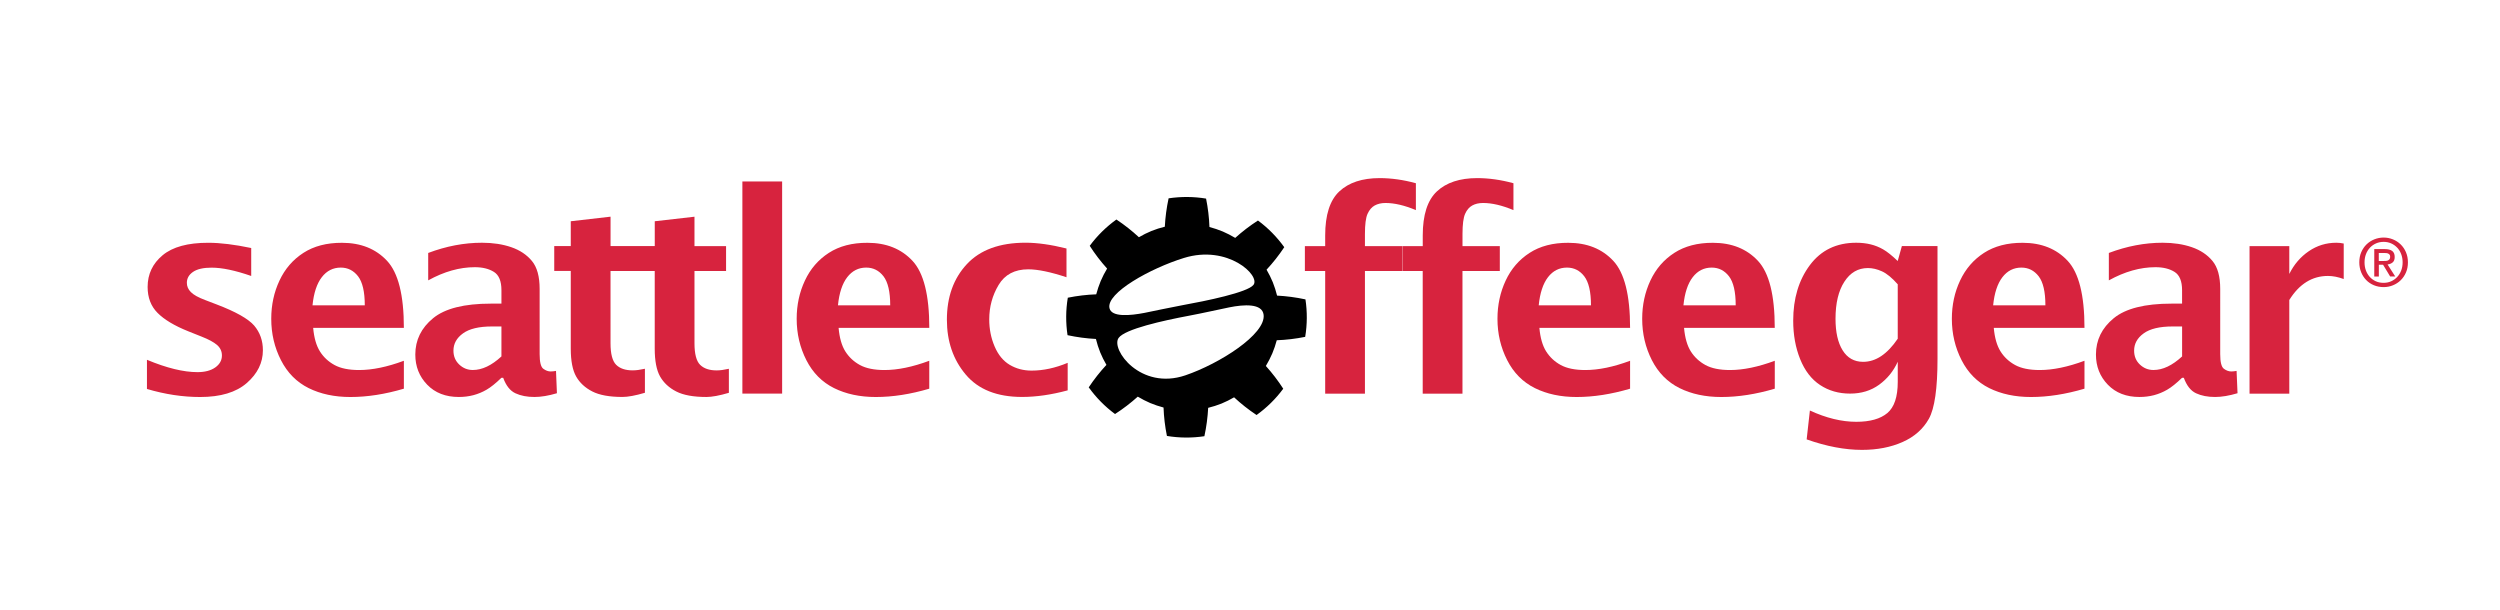 <?xml version="1.0" encoding="utf-8"?>
<!-- Generator: Adobe Illustrator 28.0.0, SVG Export Plug-In . SVG Version: 6.00 Build 0)  -->
<svg version="1.1" id="Layer_1" xmlns="http://www.w3.org/2000/svg" xmlns:xlink="http://www.w3.org/1999/xlink" x="0px" y="0px"
	 viewBox="0 0 820 200" style="enable-background:new 0 0 820 200;" xml:space="preserve">
<style type="text/css">
	.st0{fill:#D7233E;}
</style>
<g>
	<defs>
		<path id="SVGID_1_" d="M317.12,86.65c-4.36,4.69-6.54,10.76-6.54,18.22l0,0c0,7.11,2.06,13.11,6.19,18l0,0
			c4.12,4.89,10.28,7.33,18.48,7.33l0,0c4.62,0,9.6-0.72,14.95-2.16l0,0v-9.03c-4.07,1.7-8.01,2.55-11.85,2.55l0,0
			c-2.65,0-5.04-0.63-7.16-1.89l0,0c-2.12-1.26-3.77-3.26-4.95-6.02l0,0c-1.18-2.75-1.77-5.71-1.77-8.88l0,0
			c0-4.11,1.02-7.88,3.07-11.3l0,0c2.04-3.42,5.29-5.13,9.73-5.13l0,0c3.11,0,7.29,0.86,12.54,2.6l0,0v-9.43
			c-5.08-1.27-9.57-1.9-13.47-1.9l0,0C327.89,79.62,321.48,81.96,317.12,86.65"/>
	</defs>
	<use xlink:href="#SVGID_1_"  style="overflow:visible;fill:#D7233E;"/>
	<clipPath id="SVGID_00000178891827136857920130000012032886127559900862_">
		<use xlink:href="#SVGID_1_"  style="overflow:visible;"/>
	</clipPath>
</g>
<g>
	<defs>
		<path id="SVGID_00000014613176405927459950000011667412424025751687_" d="M439.31,62.77c-3.1,2.89-4.65,7.72-4.65,14.48l0,0v3.48
			H428v8.15h6.66v40.24h13.04V88.88h12.25v-8.15H447.7v-3.97c0-3.14,0.28-5.36,0.86-6.63l0,0c0.58-1.28,1.36-2.19,2.34-2.73l0,0
			c0.99-0.54,2.17-0.82,3.55-0.82l0,0c2.94,0,6.26,0.78,9.96,2.34l0,0V60.1c-4.08-1.12-8.05-1.68-11.9-1.68l0,0
			C446.81,58.42,442.41,59.88,439.31,62.77"/>
	</defs>
	<use xlink:href="#SVGID_00000014613176405927459950000011667412424025751687_"  style="overflow:visible;fill:#D7233E;"/>
	<clipPath id="SVGID_00000118363318646430311970000009636427948349306550_">
		<use xlink:href="#SVGID_00000014613176405927459950000011667412424025751687_"  style="overflow:visible;"/>
	</clipPath>
</g>
<g>
	<defs>
		<path id="SVGID_00000093875966504537550490000008429131535893934733_" d="M471.31,62.77c-3.1,2.89-4.65,7.72-4.65,14.48l0,0v3.48
			H460v8.15h6.65v40.24h13.04V88.88h12.25v-8.15H479.7v-3.97c0-3.14,0.29-5.36,0.86-6.63l0,0c0.57-1.28,1.35-2.19,2.34-2.73l0,0
			c0.98-0.54,2.16-0.82,3.55-0.82l0,0c2.94,0,6.26,0.78,9.96,2.34l0,0V60.1c-4.08-1.12-8.05-1.68-11.9-1.68l0,0
			C478.8,58.42,474.41,59.88,471.31,62.77"/>
	</defs>
	<use xlink:href="#SVGID_00000093875966504537550490000008429131535893934733_"  style="overflow:visible;fill:#D7233E;"/>
	<clipPath id="SVGID_00000018918583033349842310000005107631047915383205_">
		<use xlink:href="#SVGID_00000093875966504537550490000008429131535893934733_"  style="overflow:visible;"/>
	</clipPath>
</g>
<g>
	<defs>
		<path id="SVGID_00000111153327918039438830000016130296416222545810_" d="M507.74,90.92c1.62-2.1,3.7-3.15,6.22-3.15l0,0
			c2.32,0,4.22,0.96,5.68,2.86l0,0c1.46,1.91,2.2,5.08,2.2,9.52l0,0H504.7C505.1,96.11,506.12,93.03,507.74,90.92 M501.7,82.95
			c-3.43,2.22-6.05,5.24-7.84,9.08l0,0c-1.79,3.83-2.69,8.01-2.69,12.54l0,0c0,4.88,1.06,9.39,3.18,13.55l0,0
			c2.12,4.16,5.14,7.21,9.07,9.17l0,0c3.93,1.95,8.5,2.93,13.73,2.93l0,0c5.52,0,11.36-0.91,17.52-2.73l0,0v-9.16
			c-5.45,2.03-10.34,3.04-14.68,3.04l0,0c-3.38,0-6.07-0.55-8.08-1.65l0,0c-2.01-1.1-3.6-2.6-4.78-4.47l0,0
			c-1.18-1.88-1.92-4.45-2.21-7.71l0,0h29.75c0-10.73-1.84-18.05-5.52-21.99l0,0c-3.68-3.94-8.6-5.91-14.76-5.91l0,0
			C509.36,79.62,505.13,80.73,501.7,82.95"/>
	</defs>
	<use xlink:href="#SVGID_00000111153327918039438830000016130296416222545810_"  style="overflow:visible;fill:#D7233E;"/>
	<clipPath id="SVGID_00000101099006875293154030000013952966769255938998_">
		<use xlink:href="#SVGID_00000111153327918039438830000016130296416222545810_"  style="overflow:visible;"/>
	</clipPath>
</g>
<g>
	<defs>
		<path id="SVGID_00000116932470295383166430000015990088756429948075_" d="M555.21,90.92c1.62-2.1,3.7-3.15,6.22-3.15l0,0
			c2.32,0,4.21,0.96,5.68,2.86l0,0c1.46,1.91,2.2,5.08,2.2,9.52l0,0h-17.14C552.57,96.11,553.58,93.03,555.21,90.92 M549.17,82.95
			c-3.43,2.22-6.05,5.24-7.84,9.08l0,0c-1.79,3.83-2.69,8.01-2.69,12.54l0,0c0,4.88,1.06,9.39,3.17,13.55l0,0
			c2.12,4.16,5.14,7.21,9.07,9.17l0,0c3.92,1.95,8.5,2.93,13.73,2.93l0,0c5.52,0,11.36-0.91,17.52-2.73l0,0v-9.16
			c-5.45,2.03-10.34,3.04-14.68,3.04l0,0c-3.38,0-6.07-0.55-8.08-1.65l0,0c-2.01-1.1-3.61-2.6-4.79-4.47l0,0
			c-1.18-1.88-1.92-4.45-2.21-7.71l0,0h29.75c0-10.73-1.84-18.05-5.52-21.99l0,0c-3.68-3.94-8.6-5.91-14.76-5.91l0,0
			C556.83,79.62,552.6,80.73,549.17,82.95"/>
	</defs>
	<use xlink:href="#SVGID_00000116932470295383166430000015990088756429948075_"  style="overflow:visible;fill:#D7233E;"/>
	<clipPath id="SVGID_00000018948881696958248680000017832880880974262951_">
		<use xlink:href="#SVGID_00000116932470295383166430000015990088756429948075_"  style="overflow:visible;"/>
	</clipPath>
</g>
<g>
	<defs>
		<path id="SVGID_00000027606908063239213900000015584242036090046390_" d="M53.34,83.72c-3.28,2.73-4.92,6.2-4.92,10.4l0,0
			c0,3.5,1.09,6.33,3.26,8.51l0,0c2.18,2.2,5.54,4.22,10.09,6.04l0,0l4.41,1.76c2.23,0.88,3.89,1.77,4.98,2.69l0,0
			c1.09,0.94,1.63,2.1,1.63,3.48l0,0c0,1.59-0.73,2.89-2.18,3.92l0,0c-1.46,1.03-3.4,1.54-5.84,1.54l0,0
			c-4.58,0-10.11-1.35-16.57-4.05l0,0v9.57c5.93,1.76,11.75,2.64,17.45,2.64l0,0c6.7,0,11.8-1.53,15.31-4.6l0,0
			c3.51-3.07,5.27-6.65,5.27-10.73l0,0c0-3.15-0.95-5.85-2.87-8.11l0,0c-1.94-2.23-6.04-4.54-12.29-6.92l0,0l-3.79-1.45
			c-2.27-0.85-3.82-1.72-4.67-2.6l0,0c-0.88-0.88-1.32-1.89-1.32-3.04l0,0c0-1.47,0.67-2.66,2.03-3.59l0,0
			c1.35-0.92,3.38-1.39,6.08-1.39l0,0c3.44,0,7.77,0.91,13,2.73l0,0v-9.17c-5.44-1.14-10.12-1.72-14.06-1.72l0,0
			C61.61,79.62,56.61,80.99,53.34,83.72 M105.55,90.92c1.62-2.1,3.7-3.15,6.22-3.15l0,0c2.32,0,4.21,0.96,5.68,2.86l0,0
			c1.46,1.91,2.2,5.08,2.2,9.52l0,0H102.5C102.91,96.11,103.92,93.03,105.55,90.92 M99.51,82.95c-3.43,2.22-6.05,5.24-7.84,9.08l0,0
			c-1.8,3.83-2.7,8.01-2.7,12.54l0,0c0,4.88,1.06,9.39,3.18,13.55l0,0c2.12,4.16,5.14,7.21,9.07,9.17l0,0
			c3.93,1.95,8.5,2.93,13.73,2.93l0,0c5.52,0,11.36-0.91,17.52-2.73l0,0v-9.16c-5.45,2.03-10.34,3.04-14.68,3.04l0,0
			c-3.38,0-6.07-0.55-8.08-1.65l0,0c-2.01-1.1-3.61-2.6-4.78-4.47l0,0c-1.18-1.88-1.92-4.45-2.21-7.71l0,0h29.75
			c0-10.73-1.84-18.05-5.52-21.99l0,0c-3.68-3.94-8.6-5.91-14.76-5.91l0,0C107.16,79.62,102.94,80.73,99.51,82.95 M150.63,119.57
			c-1.26-1.19-1.9-2.71-1.9-4.56l0,0c0-2.26,1.04-4.15,3.13-5.66l0,0c2.09-1.52,5.26-2.27,9.52-2.27l0,0h3.09v9.83
			c-1.59,1.47-3.17,2.58-4.74,3.33l0,0c-1.57,0.75-3.12,1.12-4.65,1.12l0,0C153.37,121.36,151.89,120.76,150.63,119.57
			 M140.45,82.97v8.99c5.2-2.88,10.3-4.32,15.29-4.32l0,0c2.53,0,4.61,0.51,6.26,1.54l0,0c1.65,1.03,2.47,3.03,2.47,6l0,0v4.41
			h-3.48c-8.73,0-15.04,1.59-18.93,4.78l0,0c-3.89,3.19-5.84,7.16-5.84,11.92l0,0c0,3.91,1.3,7.2,3.9,9.89l0,0
			c2.6,2.69,6.06,4.03,10.38,4.03l0,0c1.68,0,3.26-0.2,4.76-0.59l0,0c1.5-0.4,2.94-0.99,4.32-1.79l0,0c1.38-0.79,3.01-2.1,4.89-3.92
			l0,0h0.57c0.94,2.59,2.28,4.28,4.03,5.09l0,0c1.75,0.81,3.83,1.21,6.24,1.21l0,0c2.14,0,4.6-0.41,7.36-1.23l0,0l-0.3-7.32
			c-0.71,0.12-1.29,0.18-1.76,0.18l0,0c-0.8,0-1.59-0.29-2.4-0.88l0,0c-0.81-0.59-1.21-2.19-1.21-4.81l0,0V94.74
			c0-4.05-0.84-7.1-2.53-9.14l0,0c-1.69-2.04-3.95-3.55-6.77-4.52l0,0c-2.82-0.97-6.02-1.46-9.61-1.46l0,0
			C152.23,79.62,146.35,80.74,140.45,82.97 M277.89,90.92c1.63-2.1,3.7-3.15,6.22-3.15l0,0c2.32,0,4.21,0.96,5.68,2.86l0,0
			c1.46,1.91,2.2,5.08,2.2,9.52l0,0h-17.14C275.25,96.11,276.27,93.03,277.89,90.92 M271.85,82.95c-3.43,2.22-6.05,5.24-7.84,9.08
			l0,0c-1.8,3.83-2.7,8.01-2.7,12.54l0,0c0,4.88,1.06,9.39,3.17,13.55l0,0c2.12,4.16,5.14,7.21,9.07,9.17l0,0
			c3.93,1.95,8.5,2.93,13.73,2.93l0,0c5.52,0,11.36-0.91,17.52-2.73l0,0v-9.16c-5.45,2.03-10.34,3.04-14.68,3.04l0,0
			c-3.38,0-6.07-0.55-8.08-1.65l0,0c-2.01-1.1-3.6-2.6-4.78-4.47l0,0c-1.18-1.88-1.91-4.45-2.2-7.71l0,0h29.75
			c0-10.73-1.84-18.05-5.52-21.99l0,0c-3.68-3.94-8.6-5.91-14.76-5.91l0,0C279.5,79.62,275.28,80.73,271.85,82.95 M214.76,72.57
			v8.15h-4.15h-10.35v-9.65l-13.05,1.5v8.15h-5.42v8.15h5.42v25.47c0,4.02,0.59,7.07,1.76,9.14l0,0c1.17,2.07,2.94,3.71,5.29,4.91
			l0,0c2.35,1.21,5.65,1.81,9.91,1.81l0,0c1.79,0,4.25-0.45,7.36-1.37l0,0v-7.88c-1.56,0.35-2.89,0.53-4.01,0.53l0,0
			c-2.38,0-4.19-0.61-5.42-1.83l0,0c-1.23-1.22-1.85-3.57-1.85-7.06l0,0V88.88h9.08h5.42v25.47c0,4.02,0.59,7.07,1.76,9.14l0,0
			c1.18,2.07,2.94,3.71,5.29,4.91l0,0c2.35,1.21,5.66,1.81,9.91,1.81l0,0c1.79,0,4.25-0.45,7.36-1.37l0,0v-7.88
			c-1.56,0.35-2.89,0.53-4.01,0.53l0,0c-2.38,0-4.19-0.61-5.42-1.83l0,0c-1.23-1.22-1.85-3.57-1.85-7.06l0,0V88.88h10.36v-8.15
			h-10.36v-9.65L214.76,72.57z M243.5,59.53 M243.5,129.11h13.04V59.53H243.5V129.11z"/>
	</defs>
	<use xlink:href="#SVGID_00000027606908063239213900000015584242036090046390_"  style="overflow:visible;fill:#D7233E;"/>
	<clipPath id="SVGID_00000041985011703267592720000007115931002024330403_">
		<use xlink:href="#SVGID_00000027606908063239213900000015584242036090046390_"  style="overflow:visible;"/>
	</clipPath>
</g>
<g>
	<defs>
		<path id="SVGID_00000011723988911750712180000006821890727241705116_" d="M604.38,114.9c-1.56-2.51-2.33-5.96-2.33-10.33l0,0
			c0-5.11,0.96-9.17,2.9-12.16l0,0c1.93-3,4.51-4.49,7.74-4.49l0,0c1.48,0,3.01,0.36,4.6,1.08l0,0c1.58,0.72,3.31,2.14,5.17,4.25
			l0,0v17.85c-1.71,2.53-3.52,4.42-5.41,5.69l0,0c-1.88,1.26-3.88,1.89-5.97,1.89l0,0C608.17,118.67,605.94,117.41,604.38,114.9
			 M593.64,86.96c-3.65,4.89-5.47,10.96-5.47,18.22l0,0c0,4.64,0.76,8.85,2.28,12.62l0,0c1.52,3.77,3.69,6.61,6.53,8.48l0,0
			c2.83,1.88,6.11,2.82,9.85,2.82l0,0c3.68,0,6.85-0.97,9.52-2.91l0,0c2.67-1.94,4.71-4.45,6.11-7.54l0,0v6.61
			c0,4.91-1.14,8.31-3.41,10.22l0,0c-2.28,1.91-5.67,2.87-10.19,2.87l0,0c-4.81,0-9.88-1.24-15.22-3.7l0,0l-1.06,9.47
			c6.48,2.29,12.53,3.44,18.13,3.44l0,0c5.03,0,9.47-0.86,13.34-2.58l0,0c3.87-1.72,6.75-4.27,8.63-7.64l0,0
			c1.88-3.38,2.82-9.95,2.82-19.7l0,0V80.72h-11.69l-1.36,4.89c-1.87-1.79-3.46-3.06-4.77-3.81l0,0c-1.31-0.75-2.68-1.3-4.12-1.65
			l0,0c-1.43-0.35-3-0.53-4.73-0.53l0,0C602.36,79.62,597.29,82.07,593.64,86.96 M656.79,90.92c1.62-2.1,3.7-3.15,6.22-3.15l0,0
			c2.32,0,4.21,0.96,5.68,2.86l0,0c1.46,1.91,2.2,5.08,2.2,9.52l0,0h-17.14C654.15,96.11,655.17,93.03,656.79,90.92 M650.75,82.95
			c-3.43,2.22-6.04,5.24-7.84,9.08l0,0c-1.8,3.83-2.7,8.01-2.7,12.54l0,0c0,4.88,1.06,9.39,3.18,13.55l0,0
			c2.12,4.16,5.14,7.21,9.06,9.17l0,0c3.93,1.95,8.51,2.93,13.74,2.93l0,0c5.52,0,11.36-0.91,17.52-2.73l0,0v-9.16
			c-5.45,2.03-10.34,3.04-14.68,3.04l0,0c-3.38,0-6.07-0.55-8.08-1.65l0,0c-2.01-1.1-3.61-2.6-4.78-4.47l0,0
			c-1.18-1.88-1.92-4.45-2.21-7.71l0,0h29.75c0-10.73-1.84-18.05-5.52-21.99l0,0c-3.68-3.94-8.6-5.91-14.76-5.91l0,0
			C658.41,79.62,654.18,80.73,650.75,82.95 M701.88,119.57c-1.26-1.19-1.89-2.71-1.89-4.56l0,0c0-2.26,1.04-4.15,3.13-5.66l0,0
			c2.09-1.52,5.26-2.27,9.52-2.27l0,0h3.09v9.83c-1.59,1.47-3.17,2.58-4.74,3.33l0,0c-1.57,0.75-3.12,1.12-4.65,1.12l0,0
			C704.63,121.36,703.14,120.76,701.88,119.57 M691.7,82.97v8.99c5.2-2.88,10.3-4.32,15.29-4.32l0,0c2.53,0,4.61,0.51,6.26,1.54l0,0
			c1.64,1.03,2.47,3.03,2.47,6l0,0v4.41h-3.48c-8.72,0-15.03,1.59-18.93,4.78l0,0c-3.89,3.19-5.84,7.16-5.84,11.92l0,0
			c0,3.91,1.3,7.2,3.9,9.89l0,0c2.6,2.69,6.06,4.03,10.38,4.03l0,0c1.67,0,3.26-0.2,4.76-0.59l0,0c1.5-0.4,2.94-0.99,4.32-1.79l0,0
			c1.38-0.79,3.01-2.1,4.89-3.92l0,0h0.57c0.94,2.59,2.28,4.28,4.03,5.09l0,0c1.75,0.81,3.83,1.21,6.23,1.21l0,0
			c2.15,0,4.6-0.41,7.36-1.23l0,0l-0.31-7.32c-0.71,0.12-1.29,0.18-1.76,0.18l0,0c-0.79,0-1.6-0.29-2.4-0.88l0,0
			c-0.81-0.59-1.21-2.19-1.21-4.81l0,0V94.74c0-4.05-0.84-7.1-2.53-9.14l0,0c-1.69-2.04-3.95-3.55-6.77-4.52l0,0
			c-2.82-0.97-6.02-1.46-9.61-1.46l0,0C703.48,79.62,697.6,80.74,691.7,82.97 M757.28,82.4c-2.71,1.85-4.84,4.33-6.39,7.45l0,0
			v-9.12h-13.04v48.39h13.04V98.4c1.64-2.65,3.53-4.62,5.64-5.93l0,0c2.11-1.31,4.46-1.96,7.05-1.96l0,0c1.61,0,3.33,0.34,5.16,1.01
			l0,0V79.88c-0.82-0.18-1.63-0.26-2.42-0.26l0,0C762.99,79.62,759.98,80.55,757.28,82.4"/>
	</defs>
	<use xlink:href="#SVGID_00000011723988911750712180000006821890727241705116_"  style="overflow:visible;fill:#D7233E;"/>
	<clipPath id="SVGID_00000172401973282151385910000004260014179344187532_">
		<use xlink:href="#SVGID_00000011723988911750712180000006821890727241705116_"  style="overflow:visible;"/>
	</clipPath>
</g>
<g>
	<path class="st0" d="M789.8,86.05c0,1.22-0.21,2.32-0.64,3.32c-0.43,1-1.01,1.85-1.74,2.56c-0.73,0.71-1.58,1.26-2.54,1.65
		c-0.96,0.39-1.97,0.59-3.03,0.59c-1.17,0-2.25-0.21-3.23-0.62c-0.98-0.41-1.82-0.98-2.52-1.71c-0.7-0.72-1.25-1.58-1.65-2.57
		c-0.4-0.99-0.6-2.07-0.6-3.23c0-1.22,0.21-2.33,0.64-3.32c0.43-1,1.01-1.85,1.74-2.56c0.73-0.71,1.58-1.26,2.55-1.65
		c0.97-0.39,1.99-0.59,3.06-0.59c1.06,0,2.07,0.2,3.03,0.59c0.96,0.39,1.81,0.94,2.54,1.65c0.73,0.71,1.31,1.56,1.74,2.56
		C789.58,83.73,789.8,84.84,789.8,86.05z M788.06,86.05c0-0.99-0.16-1.89-0.48-2.72c-0.32-0.83-0.76-1.54-1.33-2.13
		c-0.57-0.59-1.22-1.05-1.98-1.38c-0.75-0.33-1.56-0.49-2.43-0.49c-0.88,0-1.71,0.16-2.47,0.49c-0.76,0.33-1.42,0.79-1.99,1.38
		c-0.56,0.59-1.01,1.3-1.33,2.13s-0.48,1.73-0.48,2.72c0,0.93,0.14,1.8,0.43,2.61c0.29,0.81,0.71,1.52,1.25,2.13
		c0.54,0.61,1.2,1.09,1.97,1.45c0.77,0.36,1.64,0.53,2.61,0.53c0.87,0,1.68-0.16,2.43-0.49c0.75-0.33,1.41-0.79,1.98-1.38
		c0.56-0.59,1.01-1.3,1.33-2.12C787.9,87.96,788.06,87.05,788.06,86.05z M780.24,90.7h-1.48v-9h3.41c1.09,0,1.9,0.2,2.46,0.61
		c0.55,0.41,0.83,1.06,0.83,1.98c0,0.81-0.22,1.41-0.67,1.78c-0.45,0.38-1.01,0.6-1.67,0.67l2.52,3.95h-1.67l-2.32-3.85h-1.39V90.7z
		 M781.89,85.6c0.28,0,0.54-0.01,0.79-0.03c0.25-0.02,0.47-0.08,0.66-0.19c0.19-0.1,0.34-0.24,0.46-0.42
		c0.12-0.18,0.17-0.44,0.17-0.77c0-0.28-0.06-0.49-0.18-0.65c-0.12-0.16-0.28-0.28-0.47-0.37c-0.19-0.09-0.4-0.14-0.63-0.16
		c-0.23-0.02-0.46-0.03-0.67-0.03h-1.78v2.63H781.89z"/>
</g>
<path d="M418.78,111.6c3.08-0.11,6.21-0.48,9.32-1.11c0.68-4.06,0.7-8.22,0.09-12.29c-3.11-0.67-6.22-1.08-9.31-1.24
	c-0.37-1.49-0.83-2.96-1.4-4.38c-0.59-1.42-1.27-2.8-2.05-4.12c2.11-2.27,4.05-4.73,5.81-7.38c-2.4-3.33-5.31-6.31-8.63-8.75
	c-2.67,1.71-5.17,3.64-7.46,5.7c-1.31-0.79-2.69-1.49-4.09-2.1l-0.12,0.29c0,0,0,0,0,0l0.12-0.29c-1.42-0.58-2.88-1.08-4.36-1.47
	c-0.11-3.08-0.48-6.21-1.11-9.32c-4.06-0.68-8.23-0.69-12.29-0.09c-0.67,3.11-1.08,6.22-1.24,9.31c-1.49,0.36-2.96,0.83-4.38,1.4
	c-1.42,0.59-2.8,1.27-4.12,2.05c-2.27-2.11-4.73-4.05-7.38-5.81c-3.33,2.4-6.31,5.31-8.75,8.63c1.71,2.67,3.63,5.17,5.7,7.46
	c-0.8,1.31-1.49,2.69-2.1,4.09c-0.58,1.42-1.08,2.87-1.47,4.36c-3.08,0.11-6.21,0.48-9.32,1.11c-0.68,4.06-0.7,8.22-0.09,12.29
	c3.11,0.67,6.22,1.08,9.31,1.24c0.37,1.49,0.83,2.96,1.4,4.38c0.59,1.42,1.27,2.8,2.05,4.12c-2.11,2.26-4.05,4.73-5.81,7.37
	c2.4,3.33,5.31,6.31,8.63,8.75c2.67-1.71,5.17-3.64,7.46-5.7c1.31,0.79,2.68,1.49,4.09,2.1c1.42,0.58,2.87,1.08,4.36,1.47
	c0.11,3.08,0.48,6.21,1.11,9.32c4.06,0.68,8.22,0.7,12.29,0.09c0.67-3.11,1.08-6.22,1.24-9.31c1.49-0.37,2.96-0.83,4.38-1.4
	c1.42-0.59,2.8-1.27,4.12-2.05c2.26,2.11,4.73,4.05,7.37,5.81c3.34-2.4,6.31-5.31,8.75-8.63c-1.71-2.67-3.64-5.17-5.7-7.46
	c0.79-1.31,1.49-2.69,2.1-4.09C417.89,114.54,418.39,113.08,418.78,111.6z M363.91,101.08c-1.14-4.97,13.4-13.07,24.42-16.47
	c14.42-4.46,25.17,5.8,22.81,8.83c-1.93,2.47-15.3,5.22-23.63,6.73c-3.9,0.71-9.1,1.86-12.1,2.45
	C370.72,103.53,364.6,104.11,363.91,101.08z M388.8,123.11c-14.72,5.01-24.52-8.51-21.91-12.25c2.05-2.93,14.65-5.72,23.09-7.3
	c4.44-0.83,10.2-2.14,13.24-2.75c4.72-0.95,10.82-1.39,11.25,2.47C415.17,109.65,400.04,119.28,388.8,123.11z"/>
</svg>

